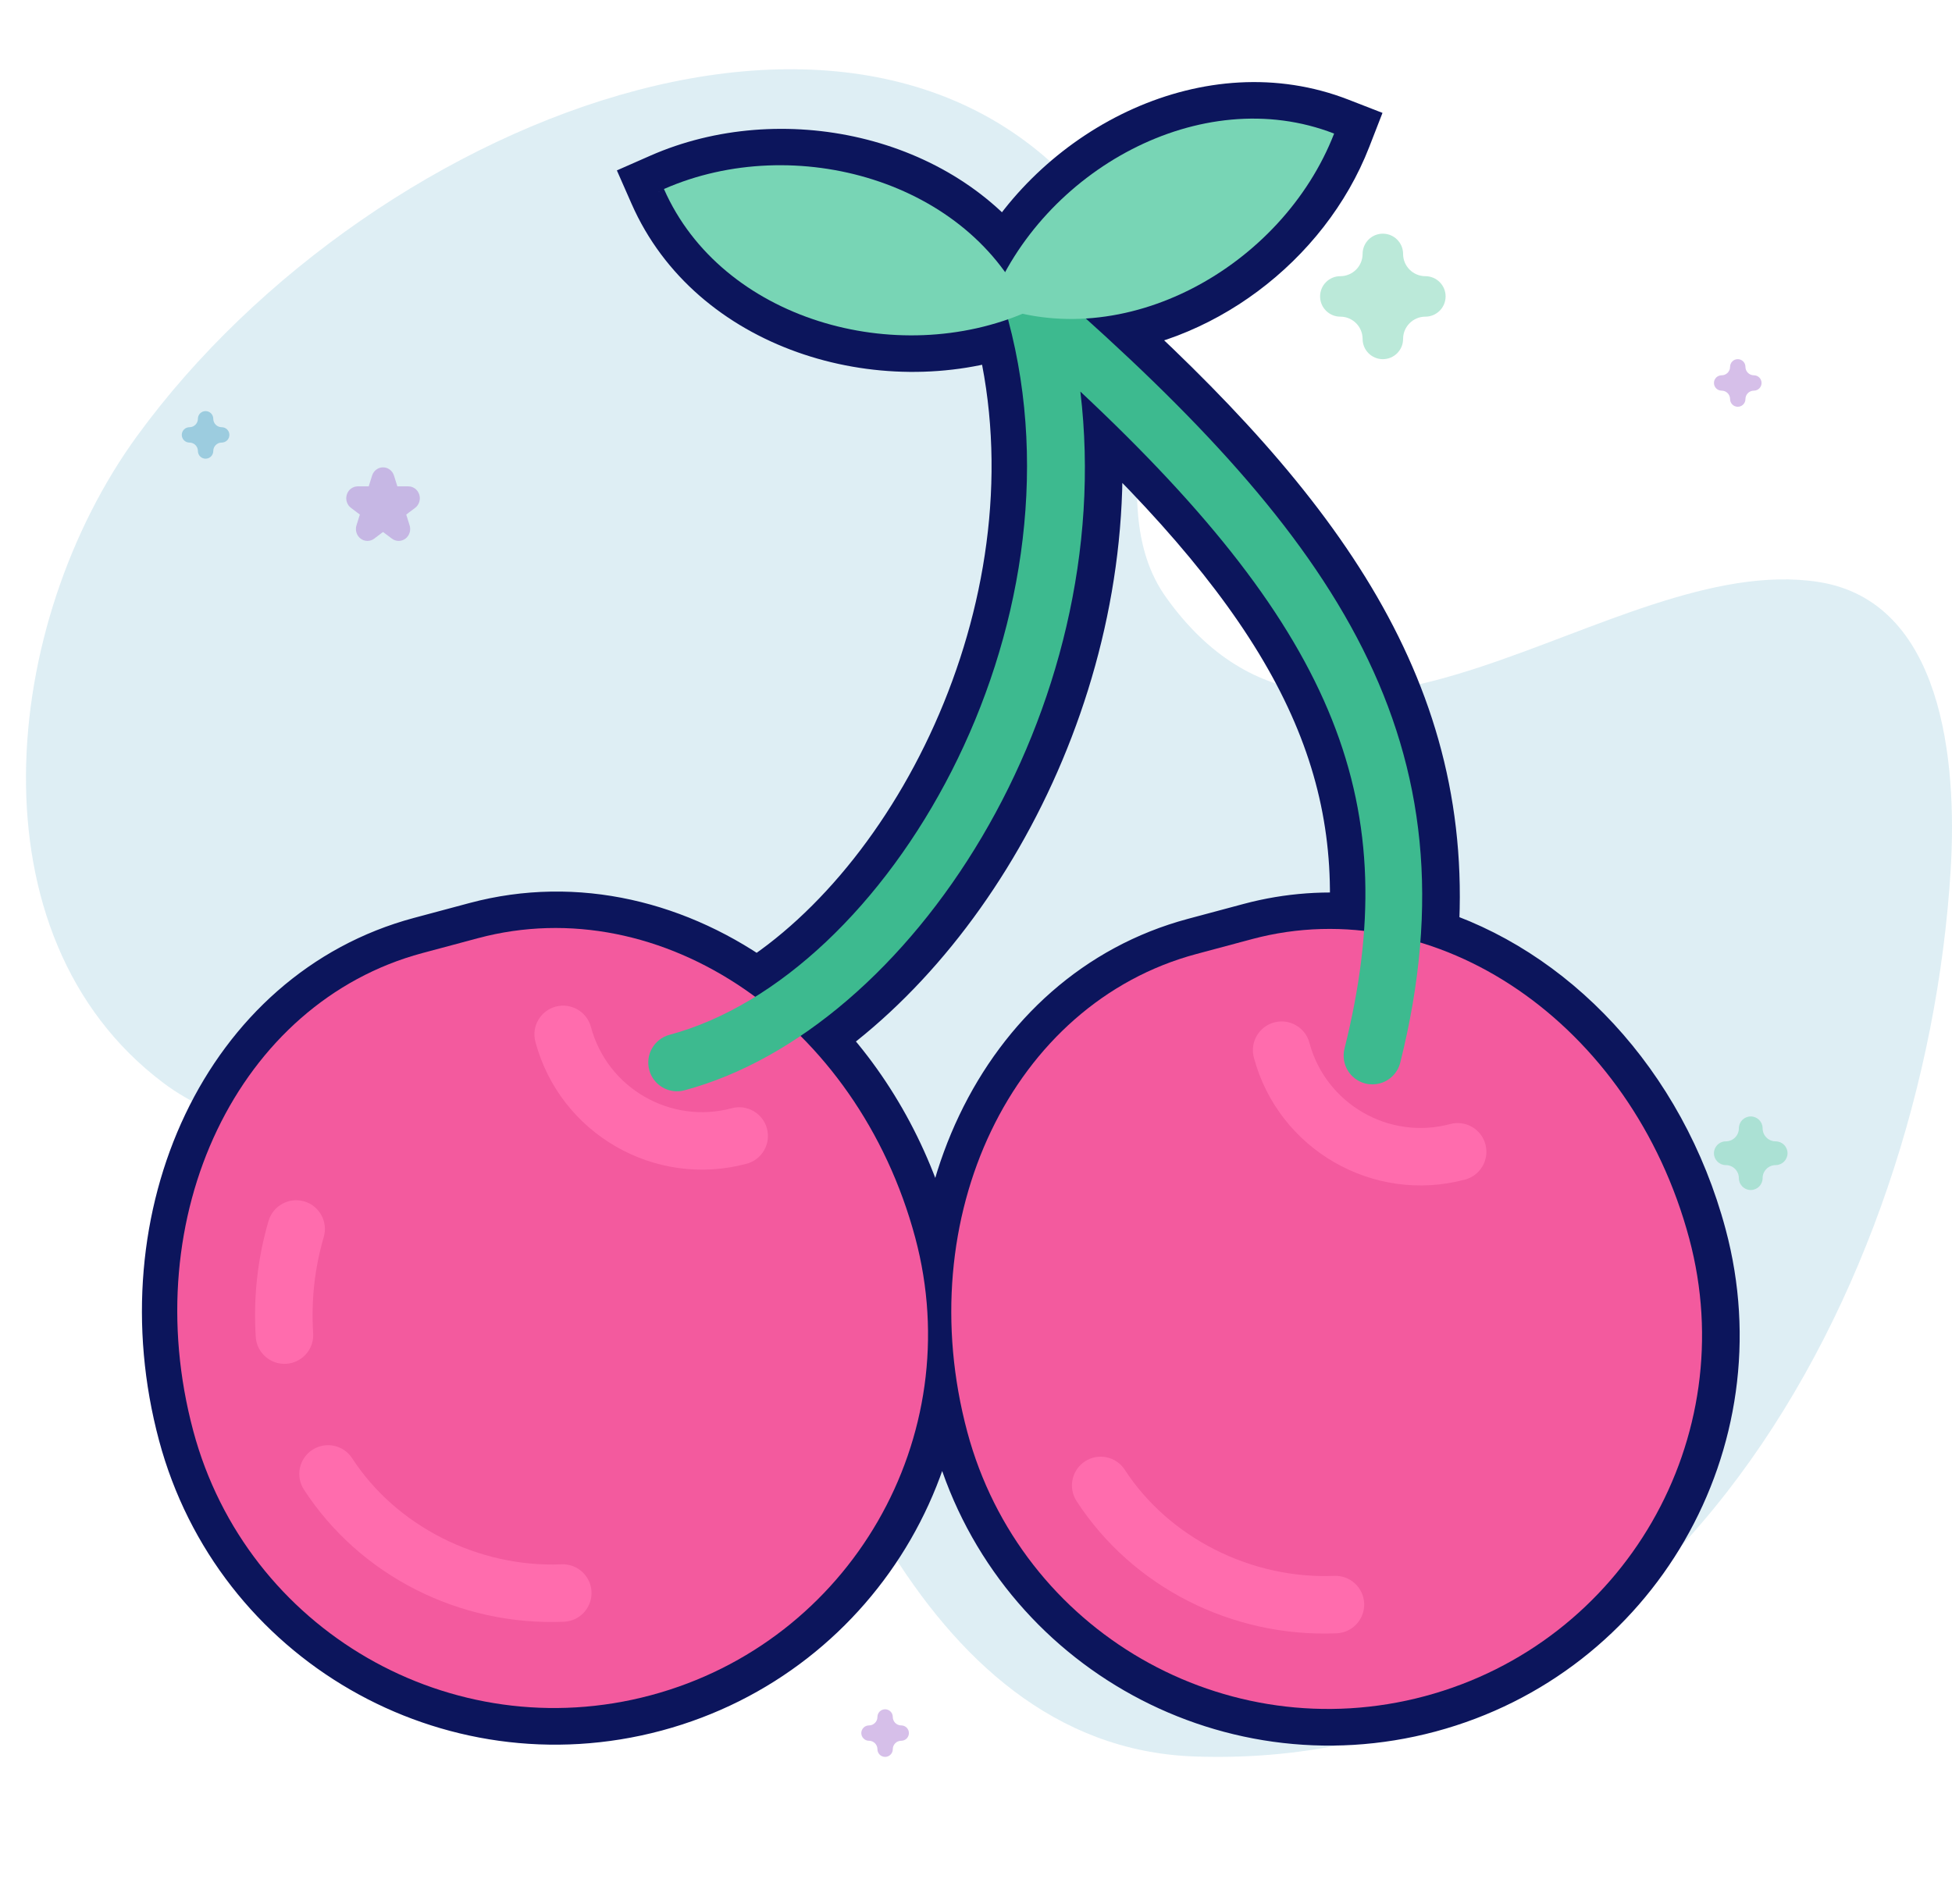 <?xml version="1.0" encoding="UTF-8"?>
<svg xmlns="http://www.w3.org/2000/svg" width="451" height="440" viewBox="0 0 451 440" fill="none">
  <path d="M31.68 100.743C86.657 25.24 209.248 -21.99 258.491 56.264C273.545 80.187 253.049 115.249 269.485 138.147C309.136 193.387 371.97 127.101 420.054 134.47C448.853 138.883 452.233 175.905 450.693 201.036C444.775 297.685 384.372 409.789 275.924 405.902C243.525 404.74 220.913 383.137 204.758 356.645C185.689 325.375 164.211 290.264 130.451 273.505C101.666 259.217 63.375 269.556 37.724 250.236C-7.355 216.283 0.228 143.935 31.68 100.743Z" fill="#5BAACB" fill-opacity="0.2"></path>
  <path opacity="0.5" d="M117.039 333C117.716 333 118.393 332.794 118.968 332.382L121.501 330.569L124.033 332.382C125.183 333.205 126.74 333.206 127.89 332.382C129.04 331.559 129.522 330.099 129.082 328.767L128.115 325.833L130.647 324.019C131.797 323.196 132.279 321.736 131.839 320.404C131.399 319.071 130.14 318.169 128.719 318.169H125.588L124.62 315.235C124.181 313.902 122.921 313 121.5 313C120.078 313 118.818 313.902 118.379 315.235L117.412 318.169H114.281C112.86 318.169 111.6 319.071 111.161 320.404C110.722 321.736 111.203 323.196 112.352 324.019L114.885 325.833L113.918 328.767C113.479 330.099 113.96 331.559 115.109 332.382C115.686 332.794 116.363 333 117.039 333Z" fill="#78D5B5"></path>
  <path opacity="0.5" d="M84.889 125C85.437 125 85.984 124.825 86.45 124.475L88.5 122.933L90.55 124.475C91.482 125.174 92.742 125.175 93.673 124.475C94.604 123.775 94.994 122.534 94.638 121.402L93.855 118.908L95.905 117.366C96.836 116.666 97.226 115.426 96.87 114.293C96.514 113.161 95.494 112.394 94.344 112.394H91.809L91.026 109.899C90.671 108.767 89.651 108 88.5 108C87.349 108 86.329 108.767 85.974 109.899L85.191 112.394H82.656C81.505 112.394 80.486 113.161 80.13 114.293C79.775 115.426 80.164 116.666 81.095 117.366L83.145 118.908L82.362 121.402C82.007 122.534 82.396 123.775 83.327 124.475C83.793 124.825 84.341 125 84.889 125Z" fill="#AF81D5"></path>
  <path opacity="0.5" d="M119.5 395C121.014 395 122.242 393.772 122.242 392.258C122.242 390.595 123.595 389.242 125.258 389.242C126.772 389.242 128 388.014 128 386.5C128 384.986 126.772 383.758 125.258 383.758C123.595 383.758 122.242 382.405 122.242 380.742C122.242 379.228 121.014 378 119.5 378C117.986 378 116.758 379.228 116.758 380.742C116.758 382.405 115.405 383.758 113.742 383.758C112.228 383.758 111 384.986 111 386.5C111 388.014 112.228 389.242 113.742 389.242C115.405 389.242 116.758 390.595 116.758 392.258C116.758 393.772 117.985 395 119.5 395Z" fill="#F35A9E"></path>
  <path opacity="0.5" d="M319.5 83C322.083 83 324.177 80.906 324.177 78.323C324.177 75.485 326.485 73.177 329.323 73.177C331.905 73.177 334 71.083 334 68.5C334 65.917 331.905 63.823 329.323 63.823C326.485 63.823 324.177 61.515 324.177 58.677C324.177 56.094 322.083 54 319.5 54C316.917 54 314.823 56.094 314.823 58.677C314.823 61.515 312.515 63.823 309.677 63.823C307.095 63.823 305 65.917 305 68.5C305 71.083 307.095 73.177 309.677 73.177C312.515 73.177 314.823 75.485 314.823 78.323C314.823 80.906 316.916 83 319.5 83Z" fill="#78D5B5"></path>
  <path opacity="0.5" d="M82.5 350C83.48 350 84.274 349.206 84.274 348.226C84.274 347.15 85.15 346.274 86.226 346.274C87.206 346.274 88 345.48 88 344.5C88 343.52 87.206 342.726 86.226 342.726C85.15 342.726 84.274 341.85 84.274 340.774C84.274 339.794 83.48 339 82.5 339C81.52 339 80.726 339.794 80.726 340.774C80.726 341.85 79.85 342.726 78.774 342.726C77.794 342.726 77 343.52 77 344.5C77 345.48 77.794 346.274 78.774 346.274C79.85 346.274 80.726 347.15 80.726 348.226C80.726 349.206 81.52 350 82.5 350Z" fill="#5BAACB"></path>
  <path opacity="0.5" d="M401.5 94C402.48 94 403.274 93.206 403.274 92.226C403.274 91.15 404.15 90.274 405.226 90.274C406.206 90.274 407 89.48 407 88.5C407 87.52 406.206 86.726 405.226 86.726C404.15 86.726 403.274 85.85 403.274 84.774C403.274 83.794 402.48 83 401.5 83C400.52 83 399.726 83.794 399.726 84.774C399.726 85.85 398.85 86.726 397.774 86.726C396.794 86.726 396 87.52 396 88.5C396 89.48 396.794 90.274 397.774 90.274C398.85 90.274 399.726 91.15 399.726 92.226C399.726 93.206 400.52 94 401.5 94Z" fill="#AF81D5"></path>
  <path opacity="0.5" d="M204.5 406C205.48 406 206.274 405.206 206.274 404.226C206.274 403.15 207.15 402.274 208.226 402.274C209.206 402.274 210 401.48 210 400.5C210 399.52 209.206 398.726 208.226 398.726C207.15 398.726 206.274 397.85 206.274 396.774C206.274 395.794 205.48 395 204.5 395C203.52 395 202.726 395.794 202.726 396.774C202.726 397.85 201.85 398.726 200.774 398.726C199.794 398.726 199 399.52 199 400.5C199 401.48 199.794 402.274 200.774 402.274C201.85 402.274 202.726 403.15 202.726 404.226C202.726 405.206 203.52 406 204.5 406Z" fill="#AF81D5"></path>
  <path opacity="0.5" d="M47.5 106C48.48 106 49.274 105.206 49.274 104.226C49.274 103.15 50.15 102.274 51.226 102.274C52.206 102.274 53 101.48 53 100.5C53 99.52 52.206 98.726 51.226 98.726C50.15 98.726 49.274 97.85 49.274 96.774C49.274 95.794 48.48 95 47.5 95C46.52 95 45.726 95.794 45.726 96.774C45.726 97.85 44.85 98.726 43.774 98.726C42.794 98.726 42 99.52 42 100.5C42 101.48 42.794 102.274 43.774 102.274C44.85 102.274 45.726 103.15 45.726 104.226C45.726 105.206 46.52 106 47.5 106Z" fill="#5BAACB"></path>
  <path opacity="0.5" d="M404.5 275C406.014 275 407.242 273.772 407.242 272.258C407.242 270.595 408.595 269.242 410.258 269.242C411.772 269.242 413 268.014 413 266.5C413 264.986 411.772 263.758 410.258 263.758C408.595 263.758 407.242 262.405 407.242 260.742C407.242 259.228 406.014 258 404.5 258C402.986 258 401.758 259.228 401.758 260.742C401.758 262.405 400.405 263.758 398.742 263.758C397.228 263.758 396 264.986 396 266.5C396 268.014 397.228 269.242 398.742 269.242C400.405 269.242 401.758 270.595 401.758 272.258C401.758 273.772 402.985 275 404.5 275Z" fill="#78D5B5"></path>
  <path fill-rule="evenodd" clip-rule="evenodd" d="M153.653 43.704C166.307 72.46 203.524 84.172 233.151 73.814C233.165 73.873 233.18 73.931 233.195 73.989C249.731 135.702 216.659 204.393 174.743 230.384C155.965 216.514 132.948 210.865 110.657 216.838L97.826 220.276C55.273 231.678 31.606 281.077 44.907 330.719C57.248 376.774 104.592 404.114 150.654 391.771C196.716 379.429 224.049 332.087 211.707 286.025C206.734 267.466 197.303 251.52 185.22 239.423C225.837 212.039 257.103 151.049 249.863 90.515C299.41 136.912 318.447 172.317 315.411 215.142C306.853 214.169 298.117 214.74 289.489 217.052L276.658 220.49C234.105 231.892 210.438 281.29 223.74 330.932C236.08 376.988 283.424 404.327 329.486 391.985C375.548 379.643 402.881 332.301 390.539 286.239C381.32 251.832 356.779 226.406 328.416 217.837C332.806 161.433 302.918 120.313 251.135 73.633C275.587 72.118 299.309 54.518 308.491 30.897C280.224 19.903 247 36.329 232.477 62.915C215.76 39.62 180.63 31.832 153.653 43.704Z" fill="#0C155C"></path>
  <path d="M233.151 73.814L241.362 71.85L239.187 62.761L230.365 65.845L233.151 73.814ZM153.653 43.704L150.253 35.977L142.526 39.378L145.926 47.105L153.653 43.704ZM233.195 73.989L225.041 76.173L225.041 76.174L233.195 73.989ZM174.743 230.384L169.727 237.174L174.329 240.573L179.191 237.558L174.743 230.384ZM110.657 216.838L112.842 224.992L112.842 224.992L110.657 216.838ZM97.826 220.276L95.641 212.121L95.641 212.121L97.826 220.276ZM44.907 330.719L36.753 332.904L36.753 332.904L44.907 330.719ZM150.654 391.771L148.469 383.617L148.469 383.617L150.654 391.771ZM211.707 286.025L219.861 283.84L219.861 283.84L211.707 286.025ZM185.22 239.423L180.5 232.423L172.012 238.146L179.247 245.389L185.22 239.423ZM249.863 90.515L255.633 84.353L238.731 68.526L241.48 91.518L249.863 90.515ZM315.411 215.142L314.457 223.53L323.209 224.525L323.832 215.739L315.411 215.142ZM289.489 217.052L291.674 225.206L291.674 225.206L289.489 217.052ZM276.658 220.49L274.473 212.335L274.473 212.335L276.658 220.49ZM223.74 330.932L231.894 328.747L231.894 328.747L223.74 330.932ZM329.486 391.985L327.301 383.831L327.301 383.831L329.486 391.985ZM390.539 286.239L382.384 288.424L382.384 288.424L390.539 286.239ZM328.416 217.837L320 217.181L319.473 223.953L325.975 225.918L328.416 217.837ZM251.135 73.633L250.613 65.207L230.559 66.45L245.483 79.904L251.135 73.633ZM308.491 30.897L316.36 33.955L319.418 26.088L311.551 23.029L308.491 30.897ZM232.477 62.915L225.618 67.837L233.448 78.747L239.886 66.962L232.477 62.915ZM230.365 65.845C203.911 75.094 171.867 64.136 161.38 40.304L145.926 47.105C160.747 80.785 203.137 93.251 235.937 81.784L230.365 65.845ZM241.35 71.805C241.354 71.819 241.358 71.834 241.362 71.85L224.941 75.778C224.972 75.911 225.006 76.043 225.041 76.173L241.35 71.805ZM179.191 237.558C201.977 223.43 221.747 198.18 233.709 168.762C245.704 139.263 250.181 104.763 241.35 71.804L225.041 76.174C232.746 104.928 228.955 135.63 218.068 162.402C207.149 189.256 189.425 211.347 170.294 223.209L179.191 237.558ZM112.842 224.992C132.303 219.777 152.709 224.604 169.727 237.174L179.758 223.593C159.221 208.423 133.593 201.952 108.472 208.683L112.842 224.992ZM100.011 228.43L112.842 224.992L108.472 208.683L95.641 212.121L100.011 228.43ZM53.062 328.534C40.639 282.17 63.096 238.322 100.011 228.43L95.641 212.121C47.45 225.034 22.573 279.983 36.753 332.904L53.062 328.534ZM148.469 383.617C106.911 394.752 64.196 370.086 53.062 328.534L36.753 332.904C50.3 383.462 102.273 413.475 152.839 399.926L148.469 383.617ZM203.552 288.21C214.688 329.769 190.028 372.481 148.469 383.617L152.839 399.926C203.405 386.377 233.41 334.406 219.861 283.84L203.552 288.21ZM179.247 245.389C190.267 256.422 198.956 271.058 203.552 288.21L219.861 283.84C214.511 263.874 204.339 246.618 191.192 233.457L179.247 245.389ZM241.48 91.518C248.346 148.917 218.485 206.813 180.5 232.423L189.939 246.423C233.188 217.264 265.86 153.18 258.245 89.513L241.48 91.518ZM323.832 215.739C327.135 169.145 305.894 131.418 255.633 84.353L244.093 96.678C292.925 142.405 309.759 175.488 306.99 214.545L323.832 215.739ZM291.674 225.206C299.248 223.177 306.919 222.673 314.457 223.53L316.364 206.754C306.788 205.665 296.985 206.303 287.304 208.897L291.674 225.206ZM278.843 228.644L291.674 225.206L287.304 208.897L274.473 212.335L278.843 228.644ZM231.894 328.747C219.471 282.384 241.928 238.535 278.843 228.644L274.473 212.335C226.282 225.248 201.405 280.197 215.585 333.117L231.894 328.747ZM327.301 383.831C285.743 394.966 243.028 370.3 231.894 328.747L215.585 333.117C229.132 383.676 281.105 413.689 331.671 400.14L327.301 383.831ZM382.384 288.424C393.52 329.982 368.86 372.695 327.301 383.831L331.671 400.14C382.237 386.591 412.242 334.62 398.693 284.054L382.384 288.424ZM325.975 225.918C351.253 233.556 373.84 256.535 382.384 288.424L398.693 284.054C388.799 247.129 362.305 219.257 330.858 209.755L325.975 225.918ZM245.483 79.904C296.859 126.217 324.067 164.927 320 217.181L336.833 218.492C341.546 157.939 308.977 114.409 256.788 67.363L245.483 79.904ZM300.623 27.838C292.59 48.501 271.662 63.903 250.613 65.207L251.657 82.059C279.512 80.333 306.027 60.534 316.36 33.955L300.623 27.838ZM239.886 66.962C252.878 43.179 282.024 29.661 305.431 38.764L311.551 23.029C278.425 10.145 241.123 29.479 225.068 58.867L239.886 66.962ZM157.054 51.431C180.842 40.962 211.512 48.179 225.618 67.837L239.336 57.993C220.009 31.06 180.419 22.701 150.253 35.977L157.054 51.431Z" fill="#0C155C"></path>
  <path d="M44.658 330.693C31.356 281.051 55.023 231.652 97.576 220.25L110.407 216.812C152.96 205.41 198.155 236.357 211.457 285.999C223.799 332.061 196.466 379.403 150.404 391.746C104.342 404.088 56.998 376.749 44.658 330.693Z" fill="#F35A9E"></path>
  <path d="M131.749 374.549C131.287 374.673 130.799 374.749 130.303 374.772C106.121 375.778 83.101 364.076 70.218 344.225C68.225 341.149 69.097 337.037 72.177 335.036C75.268 333.046 79.371 333.913 81.366 336.995C91.544 352.682 110.541 362.299 129.751 361.498C133.417 361.347 136.509 364.19 136.666 367.855C136.785 371.02 134.687 373.762 131.749 374.549Z" fill="#FF6CAD"></path>
  <path d="M67.448 314.947C67.031 315.059 66.591 315.135 66.137 315.161C62.479 315.391 59.319 312.607 59.089 308.949C58.513 299.794 59.513 290.772 62.051 282.13C63.089 278.613 66.787 276.605 70.3 277.63C73.817 278.668 75.83 282.357 74.8 285.879C72.7 293.028 71.872 300.511 72.356 308.117C72.555 311.323 70.438 314.146 67.448 314.947Z" fill="#FF6CAD"></path>
  <path d="M223.49 330.907C210.188 281.265 233.855 231.866 276.408 220.464L289.239 217.026C331.792 205.624 376.987 236.571 390.289 286.213C402.631 332.275 375.298 379.617 329.236 391.959C283.174 404.302 235.83 376.963 223.49 330.907Z" fill="#F35A9E"></path>
  <path d="M172.504 268.932C151.276 274.621 129.386 261.983 123.698 240.754C122.749 237.213 124.853 233.569 128.394 232.62C131.936 231.671 135.58 233.775 136.529 237.316C140.321 251.469 154.914 259.894 169.066 256.102C172.607 255.153 176.252 257.257 177.2 260.798C178.149 264.339 176.045 267.984 172.504 268.932Z" fill="#FF6CAD"></path>
  <path d="M338.505 272.584C317.277 278.272 295.388 265.634 289.699 244.406C288.751 240.865 290.855 237.221 294.396 236.272C297.937 235.323 301.581 237.427 302.53 240.968C306.322 255.12 320.915 263.546 335.068 259.754C338.609 258.805 342.253 260.909 343.202 264.45C344.151 267.991 342.047 271.635 338.505 272.584Z" fill="#FF6CAD"></path>
  <path d="M318.793 250.363C317.741 250.645 316.599 250.669 315.465 250.388C311.912 249.498 309.742 245.891 310.638 242.33C324.68 186.242 309.24 146.325 249.613 90.489C258.389 163.863 210.59 237.908 158.138 251.962C154.597 252.911 150.953 250.807 150.004 247.266C149.055 243.724 151.159 240.08 154.7 239.131C205.08 225.632 252.021 145.154 232.946 73.963C232.189 71.14 233.373 68.141 235.855 66.603C238.336 65.058 241.544 65.326 243.744 67.253C308.33 124.015 342.091 171.386 323.523 245.561C322.912 247.98 321.045 249.76 318.793 250.363Z" fill="#3DBA8F"></path>
  <path d="M228.795 70.256C259.589 82.227 296.27 61.665 308.241 30.871C277.446 18.894 240.766 39.462 228.795 70.256Z" fill="#78D5B5"></path>
  <path d="M153.403 43.679C166.712 73.922 207.19 85.312 237.433 72.004C224.118 41.763 183.64 30.372 153.403 43.679Z" fill="#78D5B5"></path>
  <path d="M310.269 377.219C309.807 377.342 309.318 377.418 308.823 377.441C284.641 378.447 261.619 366.739 248.736 346.888C246.743 343.812 247.615 339.7 250.695 337.699C253.776 335.698 257.889 336.576 259.884 339.658C270.062 355.345 289.059 364.962 308.271 364.167C311.937 364.017 315.031 366.866 315.186 370.524C315.307 373.696 313.201 376.433 310.269 377.219Z" fill="#FF6CAD"></path>
</svg>

